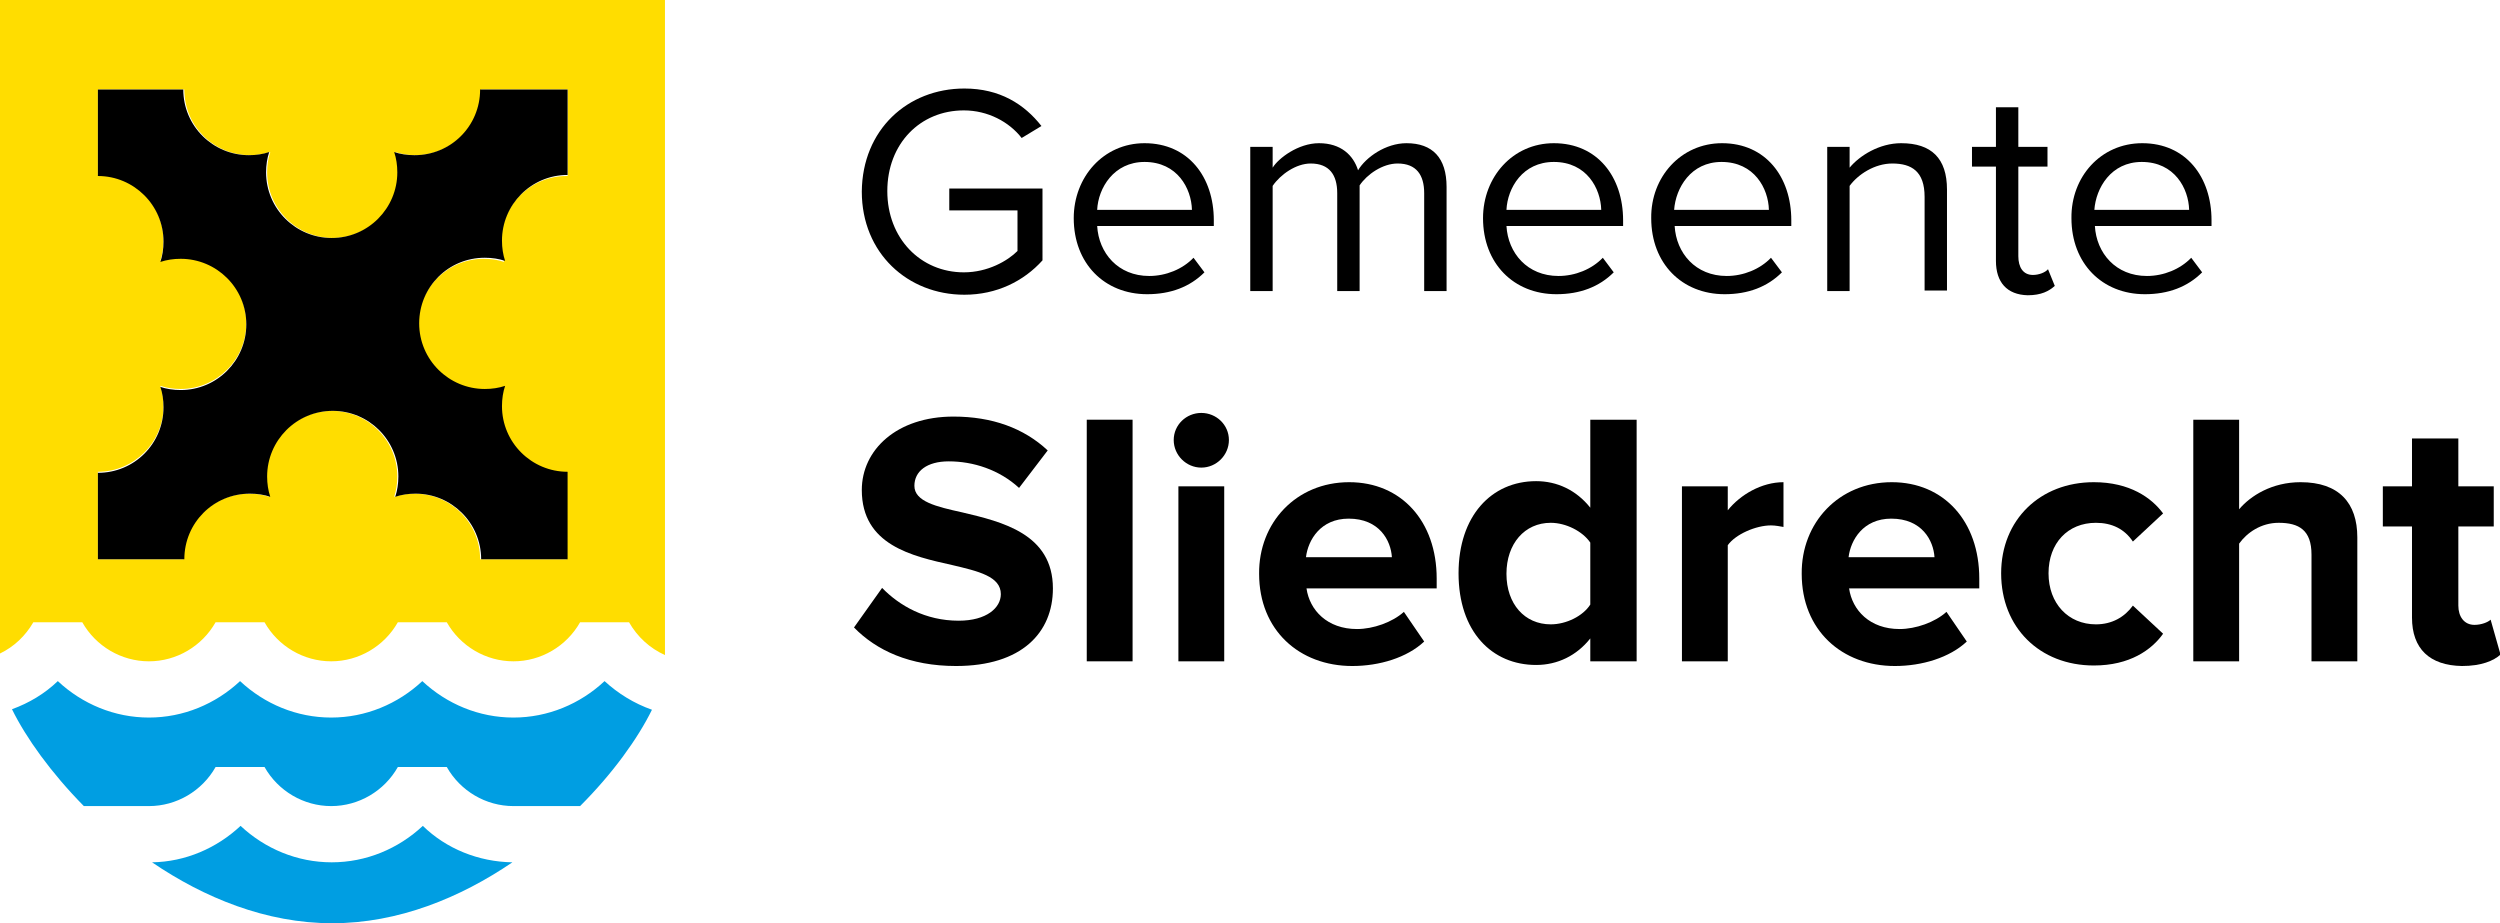 <?xml version="1.0" encoding="utf-8"?>
<!-- Generator: Adobe Illustrator 23.0.1, SVG Export Plug-In . SVG Version: 6.00 Build 0)  -->
<svg version="1.1" id="Laag_1" xmlns="http://www.w3.org/2000/svg" xmlns:xlink="http://www.w3.org/1999/xlink" x="0px" y="0px"
	 viewBox="0 0 480.1 177.3" style="enable-background:new 0 0 480.1 177.3;" xml:space="preserve">
<style type="text/css">
	.st0{fill:#009EE2;}
	.st1{fill:#FFDD00;}
</style>
<path class="st0" d="M98.4,165.6c-10,6.8-21.9,11.7-34.6,11.7c-12.7,0-24.6-4.9-34.6-11.7c6.4-0.1,12.4-2.7,17-7
	c4.7,4.4,10.9,7,17.5,7c6.6,0,12.8-2.6,17.5-7C85.7,163,91.9,165.5,98.4,165.6z M116.1,130.8c-4.7,4.4-10.9,7-17.5,7
	c-6.6,0-12.8-2.6-17.5-7c-4.7,4.4-10.9,7-17.5,7c-6.6,0-12.8-2.6-17.5-7c-4.7,4.4-10.9,7-17.5,7c-6.6,0-12.8-2.6-17.5-7
	c-2.5,2.4-5.5,4.2-8.8,5.4c2.7,5.5,7.5,12.2,13.8,18.6h12.5c5.3,0,10.2-2.9,12.8-7.5l9.4,0c2.6,4.6,7.5,7.5,12.8,7.5
	c5.3,0,10.2-2.9,12.8-7.5l9.4,0c2.6,4.6,7.5,7.5,12.8,7.5h12.8c6.3-6.3,11.1-13,13.8-18.5C121.8,135.1,118.7,133.2,116.1,130.8z"/>
<path class="st1" d="M0,0v125.5c2.7-1.3,4.9-3.4,6.4-6l9.4,0c2.6,4.6,7.5,7.5,12.8,7.5c5.3,0,10.2-2.9,12.8-7.5l9.4,0
	c2.6,4.6,7.5,7.5,12.8,7.5c5.3,0,10.2-2.9,12.8-7.5l9.4,0c2.6,4.6,7.5,7.5,12.8,7.5c5.3,0,10.2-2.9,12.8-7.5h9.4
	c1.6,2.8,4,5,6.9,6.3V0H0z M108.8,33.8c-6.9,0-12.6,5.6-12.6,12.6c0,1.4,0.2,2.7,0.6,3.9c-1.2-0.4-2.5-0.6-3.9-0.6
	c-6.9,0-12.6,5.6-12.6,12.6c0,6.9,5.6,12.6,12.6,12.6c1.4,0,2.7-0.2,3.9-0.6c-0.4,1.2-0.6,2.5-0.6,3.9c0,7,5.6,12.6,12.6,12.6v16.6
	H92.2c0-7-5.6-12.6-12.6-12.6c-1.4,0-2.7,0.2-3.9,0.6c0.4-1.2,0.6-2.5,0.6-3.9c0-6.9-5.6-12.6-12.6-12.6c-6.9,0-12.6,5.6-12.6,12.6
	c0,1.4,0.2,2.7,0.6,3.9c-1.2-0.4-2.5-0.6-3.9-0.6c-6.9,0-12.6,5.6-12.6,12.6H18.8V90.6c6.9,0,12.6-5.6,12.6-12.6
	c0-1.4-0.2-2.7-0.6-3.9c1.2,0.4,2.5,0.6,3.9,0.6c6.9,0,12.6-5.6,12.6-12.6c0-7-5.6-12.6-12.6-12.6c-1.4,0-2.7,0.2-3.9,0.6
	c0.4-1.2,0.6-2.5,0.6-3.9c0-6.9-5.6-12.6-12.6-12.6V17.2h16.6c0,7,5.6,12.6,12.6,12.6c1.4,0,2.7-0.2,3.9-0.6
	c-0.4,1.2-0.6,2.5-0.6,3.9c0,6.9,5.6,12.6,12.6,12.6c6.9,0,12.6-5.6,12.6-12.6c0-1.4-0.2-2.7-0.6-3.9c1.2,0.4,2.5,0.6,3.9,0.6
	c6.9,0,12.6-5.6,12.6-12.6h16.6V33.8z"/>
<g>
	<path d="M185.2,17c6.8,0,11.5,3,14.8,7.2l-3.8,2.3c-2.4-3.1-6.5-5.3-11.1-5.3c-8.4,0-14.7,6.4-14.7,15.5c0,9.1,6.4,15.6,14.7,15.6
		c4.6,0,8.4-2.2,10.3-4.1v-7.8h-13.1v-4.2h17.9V50c-3.6,4-8.8,6.6-15,6.6c-10.9,0-19.7-8-19.7-19.8C165.6,24.9,174.3,17,185.2,17z"
		/>
	<path d="M219.8,27.5c8.4,0,13.3,6.5,13.3,14.8v1.1h-22.4c0.3,5.2,4,9.6,10,9.6c3.2,0,6.4-1.3,8.5-3.5l2.1,2.8
		c-2.8,2.8-6.5,4.2-11,4.2c-8.2,0-14.1-5.9-14.1-14.6C206.2,34,211.9,27.5,219.8,27.5z M210.7,40.3h18.2c-0.1-4.1-2.8-9.2-9.1-9.2
		C213.9,31.1,210.9,36.1,210.7,40.3z"/>
	<path d="M273.5,37.1c0-3.5-1.5-5.7-5.1-5.7c-2.9,0-5.9,2.1-7.3,4.2v20.3h-4.3V37.1c0-3.5-1.5-5.7-5.1-5.7c-2.8,0-5.8,2.1-7.3,4.3
		v20.2h-4.3V28.2h4.3v4c1.1-1.8,4.9-4.7,8.9-4.7c4.2,0,6.6,2.3,7.5,5.2c1.5-2.5,5.3-5.2,9.3-5.2c5,0,7.7,2.8,7.7,8.4v20h-4.3V37.1z"
		/>
	<path d="M298.4,27.5c8.4,0,13.3,6.5,13.3,14.8v1.1h-22.4c0.3,5.2,4,9.6,10,9.6c3.2,0,6.4-1.3,8.5-3.5l2.1,2.8
		c-2.8,2.8-6.5,4.2-11,4.2c-8.2,0-14.1-5.9-14.1-14.6C284.8,34,290.5,27.5,298.4,27.5z M289.3,40.3h18.2c-0.1-4.1-2.8-9.2-9.1-9.2
		C292.4,31.1,289.5,36.1,289.3,40.3z"/>
	<path d="M330.7,27.5c8.4,0,13.3,6.5,13.3,14.8v1.1h-22.4c0.3,5.2,4,9.6,10,9.6c3.2,0,6.4-1.3,8.5-3.5l2.1,2.8
		c-2.8,2.8-6.5,4.2-11,4.2c-8.2,0-14.1-5.9-14.1-14.6C317,34,322.8,27.5,330.7,27.5z M321.5,40.3h18.2c-0.1-4.1-2.8-9.2-9.1-9.2
		C324.7,31.1,321.8,36.1,321.5,40.3z"/>
	<path d="M369.6,37.8c0-4.9-2.5-6.4-6.2-6.4c-3.4,0-6.6,2.1-8.2,4.3v20.2h-4.3V28.2h4.3v4c1.9-2.3,5.7-4.7,9.9-4.7
		c5.8,0,8.8,2.9,8.8,8.9v19.4h-4.3V37.8z"/>
	<path d="M383.3,50.1V32h-4.6v-3.8h4.6v-7.6h4.3v7.6h5.6V32h-5.6v17.2c0,2.1,0.9,3.6,2.8,3.6c1.2,0,2.4-0.5,2.9-1.1l1.3,3.2
		c-1.1,1-2.6,1.8-5.2,1.8C385.4,56.6,383.3,54.2,383.3,50.1z"/>
	<path d="M411.4,27.5c8.4,0,13.3,6.5,13.3,14.8v1.1h-22.4c0.3,5.2,4,9.6,10,9.6c3.2,0,6.4-1.3,8.5-3.5l2.1,2.8
		c-2.8,2.8-6.5,4.2-11,4.2c-8.2,0-14.1-5.9-14.1-14.6C397.7,34,403.4,27.5,411.4,27.5z M402.2,40.3h18.2c-0.1-4.1-2.8-9.2-9.1-9.2
		C405.4,31.1,402.5,36.1,402.2,40.3z"/>
</g>
<g>
	<path d="M169.4,112.9c3.3,3.4,8.3,6.3,14.7,6.3c5.4,0,8.1-2.5,8.1-5.1c0-3.4-4.3-4.4-9.4-5.6c-7.6-1.7-17.3-3.8-17.3-14.4
		c0-7.7,6.7-14.1,17.6-14.1c7.4,0,13.5,2.2,18.1,6.5l-5.5,7.2c-3.8-3.5-8.8-5.1-13.5-5.1c-4.2,0-6.6,1.9-6.6,4.7c0,3,4.2,4,9.2,5.1
		c7.6,1.8,17.4,4.1,17.4,14.6c0,8.5-6,14.9-18.6,14.9c-8.9,0-15.3-3-19.6-7.4L169.4,112.9z"/>
	<path d="M208.7,80.6h8.8V127h-8.8V80.6z"/>
	<path d="M225.4,84.5c0-2.9,2.4-5.2,5.3-5.2c2.9,0,5.3,2.3,5.3,5.2s-2.4,5.3-5.3,5.3C227.8,89.8,225.4,87.4,225.4,84.5z M226.3,93.4
		h8.8V127h-8.8V93.4z"/>
	<path d="M259.1,92.6c10,0,16.8,7.5,16.8,18.5v1.9h-25c0.6,4.2,4,7.8,9.7,7.8c3.1,0,6.8-1.3,9-3.3l3.9,5.7
		c-3.3,3.1-8.6,4.7-13.8,4.7c-10.2,0-17.9-6.9-17.9-17.7C241.7,100.4,248.9,92.6,259.1,92.6z M250.8,107h16.5
		c-0.2-3.2-2.4-7.4-8.3-7.4C253.6,99.6,251.2,103.7,250.8,107z"/>
	<path d="M305.4,122.6c-2.6,3.3-6.3,5.1-10.4,5.1c-8.5,0-14.9-6.4-14.9-17.6c0-11,6.3-17.7,14.9-17.7c4,0,7.7,1.7,10.4,5.1V80.6h8.9
		V127h-8.9V122.6z M305.4,104.2c-1.5-2.2-4.7-3.8-7.6-3.8c-5,0-8.5,4-8.5,9.8c0,5.8,3.5,9.7,8.5,9.7c3,0,6.2-1.6,7.6-3.8V104.2z"/>
	<path d="M323,93.4h8.8V98c2.4-3,6.5-5.4,10.7-5.4v8.6c-0.6-0.1-1.5-0.3-2.4-0.3c-2.9,0-6.8,1.7-8.3,3.8V127H323V93.4z"/>
	<path d="M363.3,92.6c10,0,16.8,7.5,16.8,18.5v1.9h-25c0.6,4.2,4,7.8,9.7,7.8c3.1,0,6.8-1.3,9-3.3l3.9,5.7
		c-3.3,3.1-8.6,4.7-13.8,4.7c-10.2,0-17.9-6.9-17.9-17.7C345.9,100.4,353.1,92.6,363.3,92.6z M355,107h16.5
		c-0.2-3.2-2.4-7.4-8.3-7.4C357.8,99.6,355.4,103.7,355,107z"/>
	<path d="M402.1,92.6c6.9,0,11.1,3,13.3,6l-5.8,5.4c-1.6-2.4-4-3.6-7.1-3.6c-5.4,0-9.1,3.9-9.1,9.7s3.8,9.8,9.1,9.8
		c3.1,0,5.5-1.4,7.1-3.6l5.8,5.4c-2.2,3.1-6.4,6.1-13.3,6.1c-10.4,0-17.8-7.3-17.8-17.7C384.3,99.8,391.8,92.6,402.1,92.6z"/>
	<path d="M443.9,106.5c0-4.7-2.4-6.1-6.3-6.1c-3.4,0-6.1,1.9-7.6,4V127h-8.8V80.6h8.8v17.2c2.2-2.6,6.3-5.2,11.8-5.2
		c7.4,0,10.9,4,10.9,10.6V127h-8.8V106.5z"/>
	<path d="M463.2,118.6v-17.5h-5.6v-7.7h5.6v-9.2h8.9v9.2h6.8v7.7h-6.8v15.2c0,2.1,1.1,3.7,3.1,3.7c1.3,0,2.6-0.5,3.1-1l1.9,6.7
		c-1.3,1.2-3.7,2.2-7.4,2.2C466.6,127.8,463.2,124.6,463.2,118.6z"/>
</g>
<path d="M92.2,17.2c0,7-5.6,12.6-12.6,12.6c-1.4,0-2.7-0.2-3.9-0.6c0.4,1.2,0.6,2.5,0.6,3.9c0,6.9-5.6,12.6-12.6,12.6
	c-6.9,0-12.6-5.6-12.6-12.6c0-1.4,0.2-2.7,0.6-3.9c-1.2,0.4-2.5,0.6-3.9,0.6c-6.9,0-12.6-5.6-12.6-12.6H18.8v16.6
	c6.9,0,12.6,5.6,12.6,12.6c0,1.4-0.2,2.7-0.6,3.9c1.2-0.4,2.5-0.6,3.9-0.6c6.9,0,12.6,5.6,12.6,12.6c0,6.9-5.6,12.6-12.6,12.6
	c-1.4,0-2.7-0.2-3.9-0.6c0.4,1.2,0.6,2.5,0.6,3.9c0,7-5.6,12.6-12.6,12.6v16.6h16.6c0-7,5.6-12.6,12.6-12.6c1.4,0,2.7,0.2,3.9,0.6
	c-0.4-1.2-0.6-2.5-0.6-3.9c0-6.9,5.6-12.6,12.6-12.6c6.9,0,12.6,5.6,12.6,12.6c0,1.4-0.2,2.7-0.6,3.9c1.2-0.4,2.5-0.6,3.9-0.6
	c6.9,0,12.6,5.6,12.6,12.6h16.6V90.6c-6.9,0-12.6-5.6-12.6-12.6c0-1.4,0.2-2.7,0.6-3.9c-1.2,0.4-2.5,0.6-3.9,0.6
	c-6.9,0-12.6-5.6-12.6-12.6c0-7,5.6-12.6,12.6-12.6c1.4,0,2.7,0.2,3.9,0.6c-0.4-1.2-0.6-2.5-0.6-3.9c0-6.9,5.6-12.6,12.6-12.6V17.2
	H92.2z"/>
</svg>
